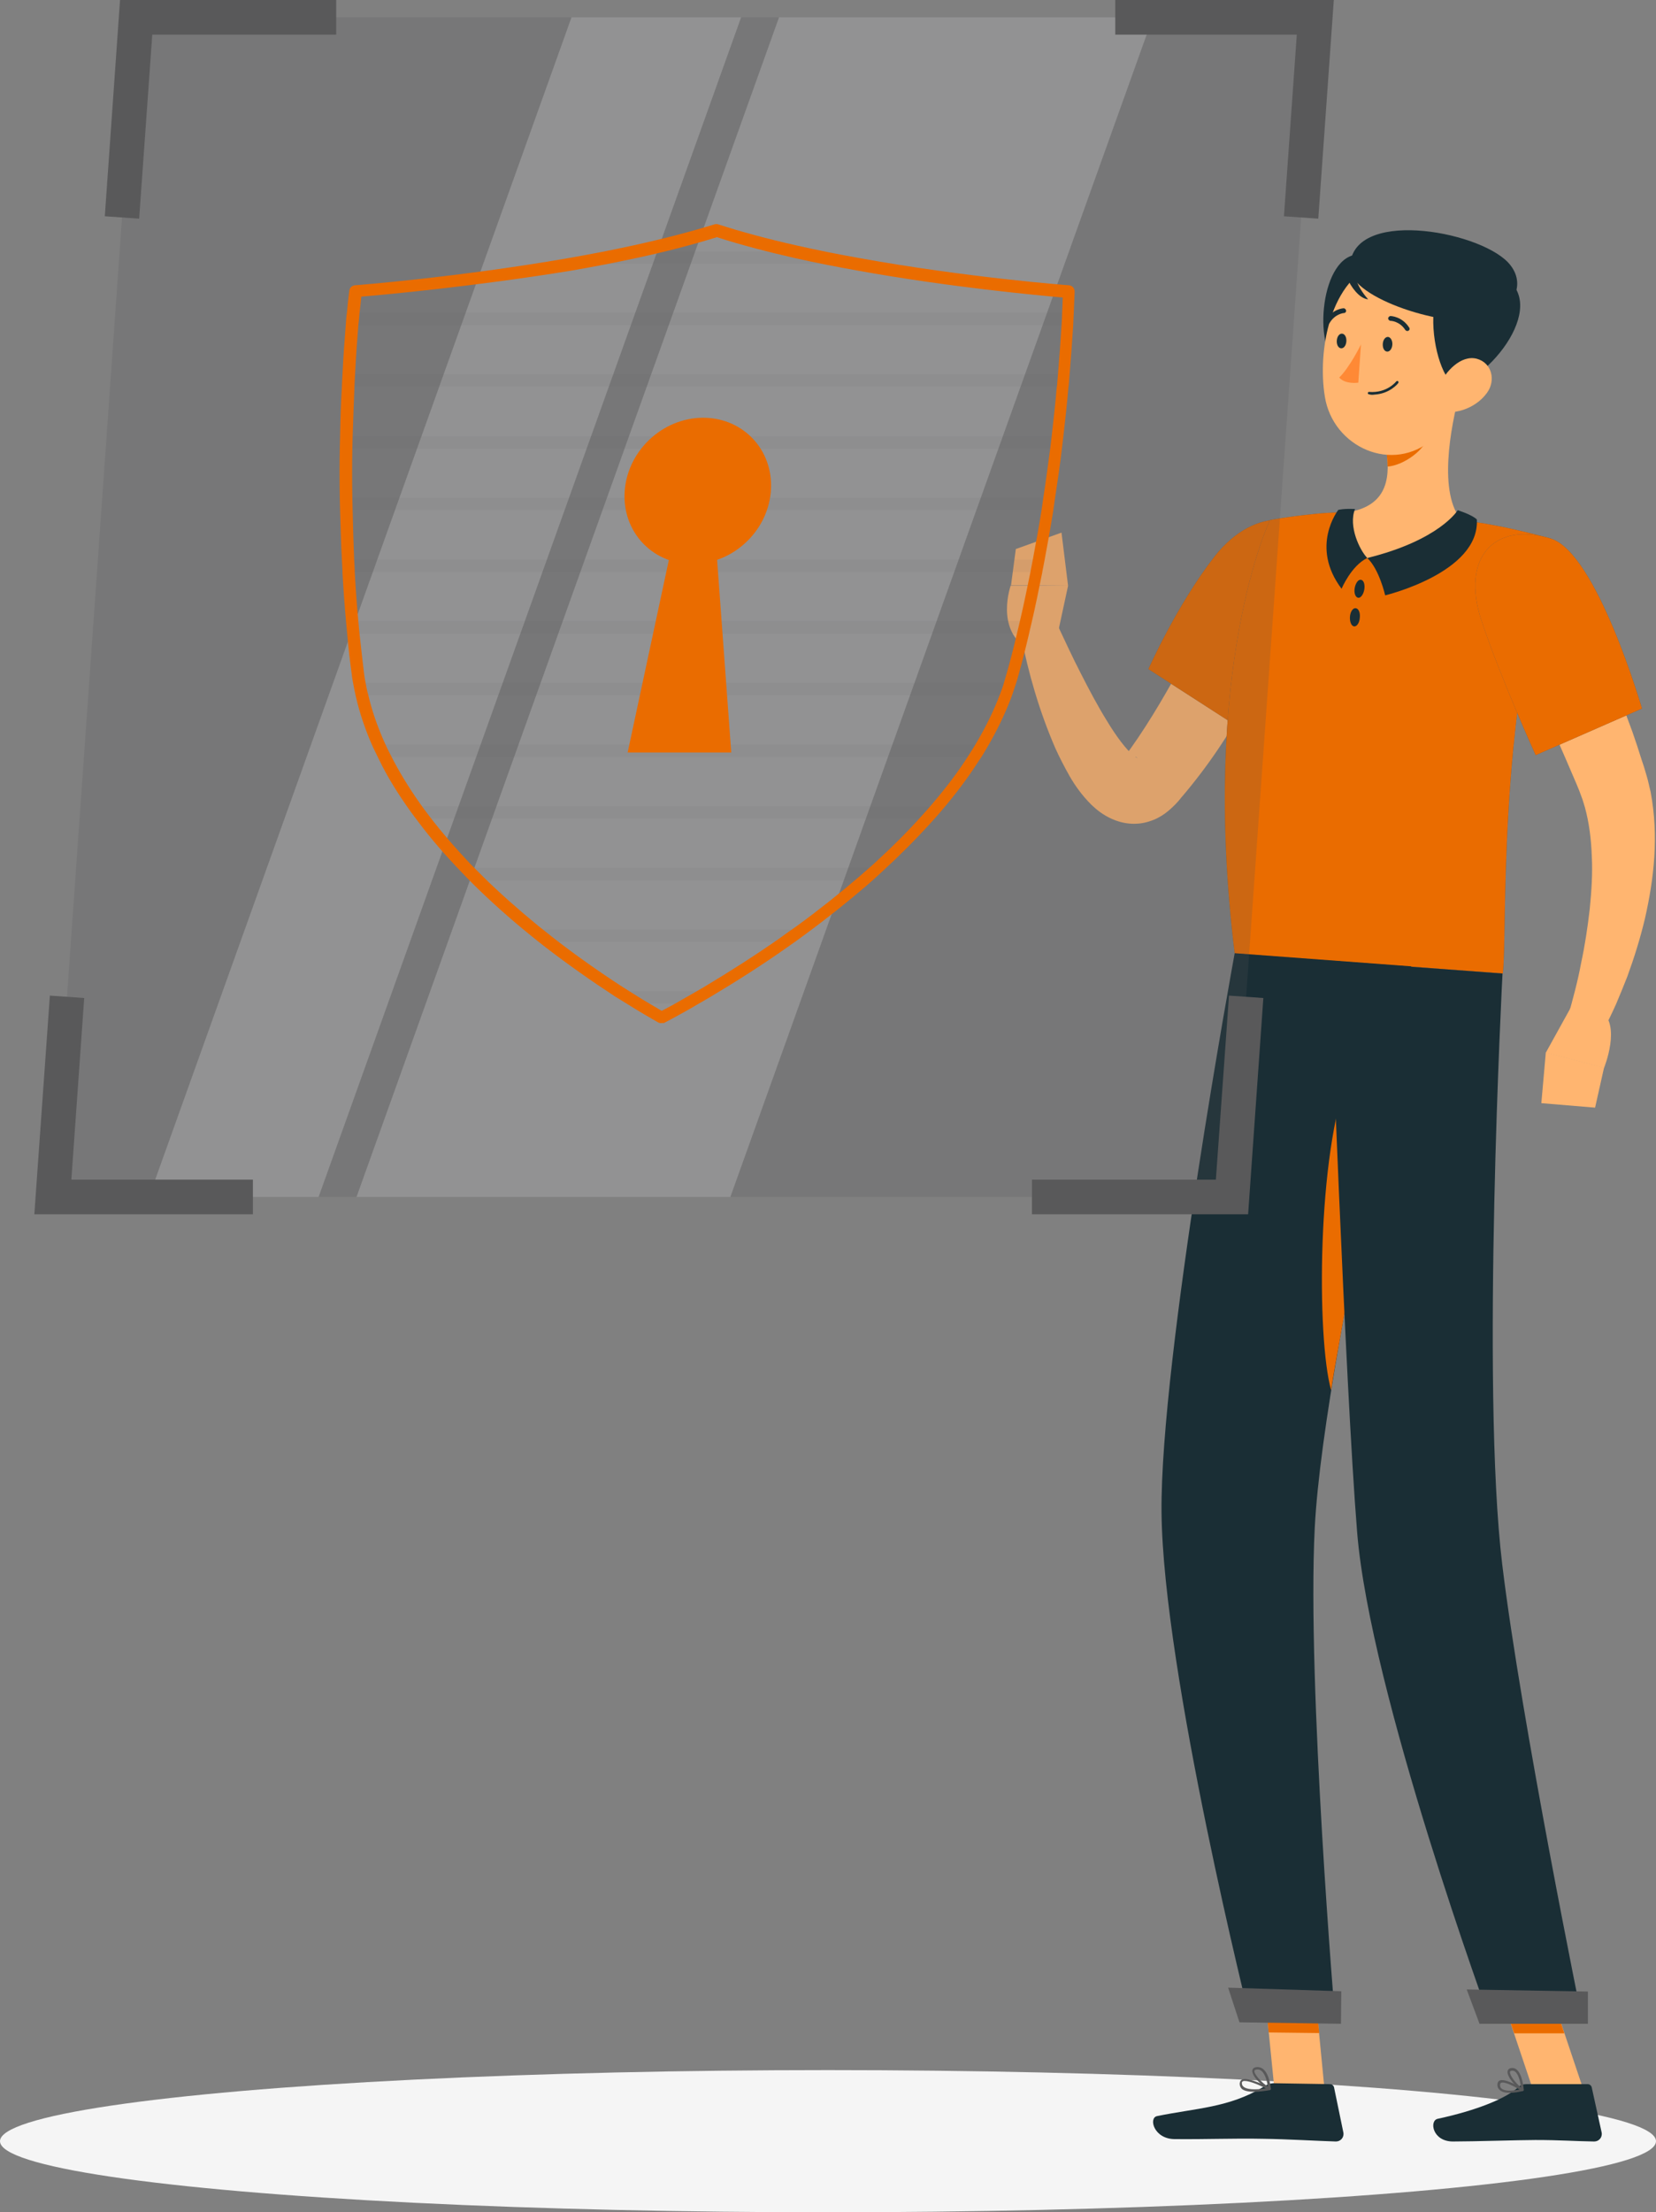 <?xml version="1.0" encoding="utf-8"?>
<!-- Generator: Adobe Illustrator 27.6.1, SVG Export Plug-In . SVG Version: 6.00 Build 0)  -->
<!DOCTYPE svg PUBLIC "-//W3C//DTD SVG 1.0//EN" "http://www.w3.org/TR/2001/REC-SVG-20010904/DTD/svg10.dtd">
<svg version="1.0" id="Layer_1" xmlns:x="http://ns.adobe.com/Extensibility/1.0/" xmlns:i="http://ns.adobe.com/AdobeIllustrator/10.0/" xmlns:graph="http://ns.adobe.com/Graphs/1.0/"
	 xmlns="http://www.w3.org/2000/svg" xmlns:xlink="http://www.w3.org/1999/xlink" x="0px" y="0px" viewBox="0 0 554.6 740.6"
	 enable-background="new 0 0 554.6 740.6" xml:space="preserve">
<rect x="0" y="0" width="554.6" height="740.6" fill="#808080" stroke="none"/>
<g>
	<ellipse id="_x3C_Path_x3E__74_" fill="#F5F5F5" cx="277.3" cy="716.8" rx="277.3" ry="23.8"/>
	<g>
		<polygon fill="#FFB570" points="443.6,699.6 426.8,699.3 422.9,660.2 439.8,660.5 		"/>
		<polygon fill="#FFB570" points="530.3,699.6 513.4,699.6 500.3,660.6 517.2,660.6 		"/>
		<path fill="#1A2E35" d="M511.2,697.7h20.5c0.7,0,1.3,0.5,1.4,1.2l3.3,15c0.3,1.6-0.9,3-2.5,3c-6.6-0.1-11.4-0.5-19.7-0.5
			c-5.1,0-20.6,0.5-27.6,0.5c-6.9,0-8-7-5.1-7.6c13-2.8,22.8-6.8,26.9-10.5C509.2,698,510.2,697.7,511.2,697.7z"/>
		<path fill="#1A2E35" d="M427,697.4l18.4,0.3c0.7,0,1.3,0.5,1.4,1.2l3.1,15c0.3,1.6-0.9,3-2.5,3c-6.6-0.2-16.2-0.8-24.5-0.9
			c-9.7-0.2-18.2,0.2-29.6,0.1c-6.9-0.1-8.7-7.1-5.8-7.7c13.2-2.7,24-2.8,35.5-9.7C424.1,697.9,425.5,697.3,427,697.4z"/>
		<path fill="#FFB570" d="M437.3,197.7c-5.4,12-11.2,23.3-17.8,34.6c-3.3,5.6-6.7,11.2-10.3,16.6c-3.6,5.5-7.6,10.9-11.9,16.1
			l-1.7,2l-0.8,1c-0.3,0.3-0.5,0.6-1.1,1.2c-2,2-4.6,4.5-8.9,5.8c-2.1,0.7-4.5,0.9-6.6,0.7c-2.2-0.2-4.1-0.8-5.7-1.5
			c-3.2-1.4-5.3-3.2-7-4.8c-3.3-3.3-5.5-6.5-7.3-9.6c-1.8-3.2-3.4-6.3-4.8-9.4c-5.4-12.5-8.9-24.8-11.5-37.7l12.1-3.8
			c2.6,5.5,5.2,11.2,8,16.6c2.8,5.5,5.6,10.8,8.7,15.8c1.5,2.5,3.1,4.9,4.7,7c1.6,2.1,3.3,4,4.6,4.9c0.6,0.5,1.1,0.6,0.8,0.4
			c-0.2-0.1-0.5-0.3-1.1-0.4c-0.6-0.1-1.4,0-2,0.1c-1.3,0.4-1.5,0.7-1.3,0.4l2.3-3.2c6.7-9.4,12.8-20.1,18.6-30.8
			c5.8-10.7,11.4-21.9,16.7-32.8L437.3,197.7z"/>
		<g>
			<path fill="#59595A" d="M444.3,187.2c4.5,15.4-27.4,57.6-27.4,57.6L384.6,224c0,0,9.5-21.5,22.3-37.9
				C420.2,169.3,439.3,170.2,444.3,187.2z"/>
			<path fill="#EA6C00" d="M444.3,187.2c4.5,15.4-27.4,57.6-27.4,57.6L384.6,224c0,0,9.5-21.5,22.3-37.9
				C420.2,169.3,439.3,170.2,444.3,187.2z"/>
		</g>
		<path fill="#EA6C00" d="M424.7,205.3c-6.6,2.8-16.4,18.8-21.5,30.6l13.7,8.8c0,0,12.3-16.2,20.6-32.2
			C433.1,207.8,428.2,203.8,424.7,205.3z"/>
		<path fill="#FFB570" d="M353.6,215.1l4.1-19l-19.2-0.1c0,0-5.1,14.3,5.2,20.9L353.6,215.1z"/>
		<polygon fill="#FFB570" points="355.5,178.3 340.2,183.8 338.6,195.9 357.7,196.1 		"/>
		<polygon fill="#EA6C00" points="422.9,660.2 424.9,680.4 441.8,680.6 439.8,660.5 		"/>
		<polygon fill="#EA6C00" points="517.2,660.6 500.3,660.6 507.1,680.7 523.9,680.7 		"/>
		<g>
			<path fill="#59595A" d="M519.4,180.3c-18.1,64-14.5,131.9-16.1,145.6c-13.2-1-62.8-4.7-89.8-6.7
				c-11.8-95.9,11.8-145.1,11.8-145.1s5.8-1.1,13.6-1.9c2.5-0.3,5.1-0.5,7.9-0.6c1.5-0.1,3.1-0.1,4.7-0.2
				c10.2-0.2,26.8,1.4,38.2,2.8c2.4,0.3,4.8,0.7,7.2,1c2.2,0.4,4.3,0.8,6.4,1.2C512.3,178.3,519.4,180.3,519.4,180.3z"/>
			<path fill="#EA6C00" d="M519.4,180.3c-18.1,64-14.5,131.9-16.1,145.6c-13.2-1-62.8-4.7-89.8-6.7
				c-11.8-95.9,11.8-145.1,11.8-145.1s5.8-1.1,13.6-1.9c2.5-0.3,5.1-0.5,7.9-0.6c1.5-0.1,3.1-0.1,4.7-0.2
				c10.2-0.2,26.8,1.4,38.2,2.8c2.4,0.3,4.8,0.7,7.2,1c2.2,0.4,4.3,0.8,6.4,1.2C512.3,178.3,519.4,180.3,519.4,180.3z"/>
		</g>
		<path fill="#EA6C00" d="M500.2,207.8c-1.6,6.2,0.2,34.4,6.7,41.4c0.9-9,2.1-18.5,3.6-28.1L500.2,207.8z"/>
		<path fill="#FFB570" d="M489,131c-3.3,12.1-7.4,34.4,0.6,43.3c-7.2,6.1-16.5,13.2-31.1,12.6c-14.6-0.6-11.3-10.4-7.1-15.4
			c13.9-2.3,14.3-12.4,12.7-22.2L489,131z"/>
		<path fill="#1A2E35" d="M488.2,170.8c0,0-6,10-30.3,16c4,3.7,6,12.5,6,12.5s31.7-7.6,30.7-25.4C493,172.3,488.2,170.8,488.2,170.8
			z"/>
		<path fill="#1A2E35" d="M449.3,197.1c0,0,3.2-7.7,8.6-10.3c-2.5-2.6-6.4-10.6-4.1-16.4c-3.8-0.2-5.6,0.3-5.6,0.3
			S438.6,182.9,449.3,197.1z"/>
		<path fill="#1A2E35" d="M456.9,197.4c-0.3,1.6-1.2,2.9-2.1,2.7c-0.9-0.2-1.4-1.6-1.1-3.3c0.3-1.6,1.2-2.9,2.1-2.7
			C456.7,194.2,457.2,195.7,456.9,197.4z"/>
		<path fill="#1A2E35" d="M455.4,206.8c-0.1,1.7-1,3-1.9,2.9s-1.5-1.5-1.4-3.2c0.1-1.7,1-3,1.9-2.9
			C455,203.7,455.6,205.1,455.4,206.8z"/>
		<path fill="#EA6C00" d="M478.8,138.5l-14.8,10.8c0.4,2.3,0.7,4.6,0.7,6.9c5.3-0.4,12.9-5.6,13.9-11
			C479.1,142.4,479.2,139.8,478.8,138.5z"/>
		<path fill="#1A2E35" d="M455.3,85.2c-13.1-0.3-15.7,31.3-7.2,36.9C456.5,127.6,479.8,85.7,455.3,85.2z"/>
		<path fill="#FFB570" d="M491.8,112.6c-2.3,16.6-2.7,26.4-11.8,34.3c-13.6,11.9-33.6,2.8-36.3-14.1c-2.5-15.2,1.6-39.7,18.4-45.1
			C478.7,82.3,494.1,96.1,491.8,112.6z"/>
		<path fill="#1A2E35" d="M489.5,128.8c-8.4,4.4-18.1-41.4,4.2-39C521.6,92.8,506.3,120,489.5,128.8z"/>
		<path fill="#1A2E35" d="M452.1,89.7c0,10.3,33.3,20.5,44.7,17c11.4-3.5,14.3-12.5,8.2-18.9C494.6,77,452.1,69.6,452.1,89.7z"/>
		<path fill="#1A2E35" d="M453.4,91.1c0,0,0.7,4.6,4.8,9.1c-3-0.2-5.9-4.4-6.9-6.9C450.4,90.9,453.4,91.1,453.4,91.1z"/>
		<path fill="#FFB570" d="M498,131.5c-2.6,3.6-6.7,5.7-10.4,6.3c-5.5,0.8-7.6-4.3-5.4-9.1c1.9-4.3,7.1-10,12.4-8.6
			C499.7,121.5,501,127.4,498,131.5z"/>
		<path fill="#1A2E35" d="M418.7,676.4l28.5,0.4c0,0-9.5-112.6-6.9-165.1c0.8-15.9,4-38.2,8.2-62.2c5.3-30.1,7.9-42.1,14.8-80.2
			c4.9-27.1,9.3-45.8,9.3-45.8l-59.1-4.4c0,0-25,135.8-24.5,187.2C389.5,559.9,418.7,676.4,418.7,676.4z"/>
		<path fill="#EA6C00" d="M451.7,359.6c-10.6,26.4-10.8,88.4-5.9,105.8c0.8-5.2,1.7-10.4,2.7-15.8c5.3-30.1,7.9-42.1,14.8-80.2
			c0.1-0.8,0.3-1.5,0.4-2.2C460,364,456,361.3,451.7,359.6z"/>
		<path fill="#1A2E35" d="M445.3,321.6c0,0,5.2,142,9.2,191.2c4.3,53.9,44.7,164,44.7,164H530c0,0-20.6-100.8-26.9-153.1
			c-7.2-59.6,0.1-197.8,0.1-197.8L445.3,321.6z"/>
		<polygon fill="#59595A" points="495.5,677.5 531.8,677.5 531.8,666.7 491.2,666 		"/>
		<polygon fill="#59595A" points="415.1,677 449.1,677.5 449.2,666.6 411.3,665.4 		"/>
		<path fill="#1A2E35" d="M466.3,115.4c-0.1,1.4-0.9,2.4-1.8,2.3c-0.9-0.1-1.5-1.2-1.4-2.6c0.1-1.4,0.9-2.4,1.8-2.3
			C465.7,112.9,466.4,114,466.3,115.4z"/>
		<path fill="#1A2E35" d="M450.9,114.3c-0.1,1.4-0.9,2.4-1.8,2.3c-0.9-0.1-1.5-1.2-1.4-2.6c0.1-1.4,0.9-2.4,1.8-2.3
			C450.4,111.8,451,112.9,450.9,114.3z"/>
		<path fill="#FF8935" d="M455.8,115.3c0,0-3.7,7.6-7.3,11.1c2.2,2.4,6.4,1.7,6.4,1.7L455.8,115.3z"/>
		<path fill="#1A2E35" d="M460.3,132.1c5.2-0.3,7.9-3.7,8-3.9c0.1-0.2,0.1-0.4-0.1-0.6c-0.2-0.1-0.4-0.1-0.6,0.1c0,0-3.1,4-9.1,3.5
			c-0.2,0-0.4,0.1-0.4,0.4c0,0.2,0.1,0.4,0.4,0.4C459.1,132.2,459.7,132.2,460.3,132.1z"/>
		<path fill="#1A2E35" d="M471.3,110.8c0.1,0,0.3,0,0.4-0.1c0.4-0.2,0.5-0.7,0.2-1.1c-2.4-3.7-6.1-3.8-6.2-3.8
			c-0.4,0-0.8,0.4-0.8,0.8c0,0.4,0.4,0.8,0.8,0.8l0,0c0.1,0,3,0.1,4.9,3C470.8,110.7,471.1,110.8,471.3,110.8z"/>
		<path fill="#1A2E35" d="M444.7,108.5c0.3,0,0.5-0.2,0.6-0.4c1.8-3,4.6-3.3,4.8-3.3c0.4,0,0.8-0.4,0.7-0.8c0-0.4-0.4-0.8-0.8-0.8
			c-0.2,0-3.8,0.2-6,4.1c-0.2,0.4-0.1,0.9,0.3,1.1C444.4,108.5,444.6,108.5,444.7,108.5z"/>
		<g>
			<path fill="#59595A" d="M505.6,700.6c1.6,0,3.2-0.3,4.4-0.6c0.2,0,0.3-0.2,0.3-0.3c0-0.2,0-0.3-0.2-0.4c-0.6-0.4-6-3.7-7.9-2.8
				c-0.3,0.1-0.6,0.5-0.7,1.1c-0.1,0.9,0.2,1.6,0.8,2.1C503.1,700.4,504.3,700.6,505.6,700.6z M508.9,699.5c-2.9,0.6-5.1,0.5-6-0.3
				c-0.4-0.3-0.6-0.8-0.5-1.4c0-0.3,0.1-0.4,0.3-0.5C503.6,696.7,506.7,698.2,508.9,699.5z"/>
			<path fill="#59595A" d="M509.9,700c0.1,0,0.2,0,0.2-0.1c0.1-0.1,0.2-0.2,0.2-0.4c0-0.2-0.4-5.1-2.4-6.7c-0.5-0.4-1.1-0.6-1.7-0.5
				c0,0,0,0,0,0c-1,0.1-1.2,0.7-1.3,1c-0.4,1.9,3,5.6,4.8,6.5C509.8,700,509.9,700,509.9,700z M506.5,693.2c0.3,0,0.6,0.1,0.9,0.3
				c1.3,1,1.8,3.9,2,5.3c-1.7-1.3-3.9-4.1-3.7-5.2c0-0.1,0.1-0.3,0.6-0.4l0,0C506.4,693.2,506.5,693.2,506.5,693.2z"/>
			<path fill="#59595A" d="M425.3,699.7c0.1,0,0.2-0.2,0.3-0.3c0-0.2-0.1-0.3-0.2-0.4c-0.8-0.4-7.5-3.9-9.5-2.8
				c-0.4,0.2-0.6,0.6-0.7,1.1v0c-0.1,0.8,0.2,1.5,0.7,2C417.7,700.8,422.5,700.2,425.3,699.7C425.2,699.7,425.2,699.7,425.3,699.7z
				 M416.3,696.7c1.3-0.4,4.9,1,7.6,2.4c-3.7,0.6-6.5,0.4-7.5-0.6c-0.4-0.3-0.5-0.8-0.5-1.3c0-0.2,0.1-0.3,0.3-0.4
				C416.2,696.8,416.3,696.7,416.3,696.7z"/>
			<path fill="#59595A" d="M425.3,699.7c0,0,0.1,0,0.1-0.1c0.1-0.1,0.2-0.2,0.2-0.4c0-0.2-0.4-4.7-2.5-6.5c-0.6-0.5-1.4-0.8-2.2-0.7
				l0,0c-1.1,0.1-1.4,0.6-1.5,1.1c-0.3,1.9,3.6,5.6,5.7,6.5C425.1,699.7,425.2,699.7,425.3,699.7z M420.5,692.9
				c0.1,0,0.2-0.1,0.4-0.1l0,0c0.6-0.1,1.1,0.1,1.6,0.5c1.4,1.2,1.9,3.9,2.1,5.2c-2.1-1.3-4.7-4.2-4.5-5.3
				C420.1,693.2,420.2,693,420.5,692.9z M420.9,692.4L420.9,692.4L420.9,692.4z"/>
		</g>
		<g>
			<path fill="#FFB570" d="M523.7,190.8c5.9,11.8,11.1,23.6,16,35.8c2.5,6.1,4.7,12.2,7,18.4c1.1,3.1,2.1,6.2,3.1,9.4l0.8,2.4
				l0.8,2.7c0.6,1.9,0.9,3.7,1.4,5.6c2.8,15,1.1,29.1-1.9,42.4c-1.6,6.7-3.6,13.1-5.9,19.4c-1.2,3.1-2.5,6.2-3.8,9.3
				c-1.4,3.1-2.8,6-4.5,9.2l-11.6-5c1.6-5.7,3.3-11.9,4.4-17.9c1.3-6,2.2-12.1,2.9-18.1c0.6-6,1-12,0.7-17.7
				c-0.2-5.8-0.9-11.3-2.3-16.4c-0.4-1.2-0.7-2.5-1.2-3.7c-0.2-0.6-0.4-1.1-0.7-1.9l-0.9-2.2c-1.2-2.9-2.5-5.7-3.7-8.6
				c-2.5-5.8-5.1-11.5-7.7-17.3L500.7,202L523.7,190.8z"/>
			<g>
				<path fill="#59595A" d="M519.4,180.3c15.4,4.8,30.5,56.9,30.5,56.9l-35.6,15.6c0,0-11.5-25.2-18.1-44.9
					C489,186.4,500.8,174.5,519.4,180.3z"/>
				<path fill="#EA6C00" d="M519.4,180.3c15.4,4.8,30.5,56.9,30.5,56.9l-35.6,15.6c0,0-11.5-25.2-18.1-44.9
					C489,186.4,500.8,174.5,519.4,180.3z"/>
			</g>
			<path fill="#FFB570" d="M526,337.4l-8.3,15l19.5,5.1c0,0,5.9-14.5-1.1-19.1L526,337.4z"/>
			<polygon fill="#FFB570" points="516.2,369.3 534.2,370.8 537.2,357.4 517.7,352.3 			"/>
		</g>
	</g>
	<g>
		<polygon opacity="0.2" fill="#59595A" points="412.6,400.7 17.7,400.7 45.6,5.8 440.5,5.8 		"/>
		<polygon opacity="0.2" fill="#FFFFFF" points="106.7,400.7 49.9,400.7 191.4,5.8 248.2,5.8 		"/>
		<polygon opacity="0.2" fill="#FFFFFF" points="244.6,400.7 119.4,400.7 260.9,5.8 386.1,5.8 		"/>
		<g>
			<polygon fill="#59595A" points="46.6,73.2 35.1,72.4 40.2,0 112.6,0 112.6,11.6 51,11.6 			"/>
			<polygon fill="#59595A" points="84.7,406.5 11.5,406.5 16.7,333.3 28.2,334.1 23.9,394.9 84.7,394.9 			"/>
			<polygon fill="#59595A" points="441.5,73.2 430,72.4 434.3,11.6 373.5,11.6 373.5,0 446.7,0 			"/>
			<polygon fill="#59595A" points="418,406.5 345.6,406.5 345.6,394.9 407.2,394.9 411.6,333.3 423.1,334.1 			"/>
		</g>
		<g opacity="0.3">
			<g opacity="0.2">
				<path fill="#59595A" d="M287.4,88.3h-96.7c7.2-1.3,14.4-2.7,21.6-4.2h54.1C273.4,85.6,280.5,87,287.4,88.3z"/>
				<path fill="#59595A" d="M357.3,108.9H118c0.1-1.6,0.2-3,0.4-4.2h239.2C357.5,105.9,357.4,107.3,357.3,108.9z"/>
				<path fill="#59595A" d="M356.1,125.3c-0.1,1.4-0.2,2.8-0.4,4.2H116.7c0.1-1.5,0.1-2.9,0.2-4.2H356.1z"/>
				<path fill="#59595A" d="M354,146c-0.2,1.4-0.3,2.8-0.5,4.2H116c0-1.4,0.1-2.8,0.1-4.2H354z"/>
				<path fill="#59595A" d="M351.2,166.6c-0.2,1.4-0.4,2.8-0.6,4.2H116c0-1.4,0-2.8-0.1-4.2H351.2z"/>
				<path fill="#59595A" d="M347.7,187.3c-0.3,1.4-0.5,2.8-0.8,4.2H116.8c-0.1-1.4-0.2-2.8-0.2-4.2H347.7z"/>
				<path fill="#59595A" d="M343.4,207.9c-0.3,1.4-0.7,2.8-1,4.2h-224c-0.1-1.4-0.3-2.8-0.4-4.2H343.4z"/>
				<path fill="#59595A" d="M338,228.6c-0.4,1.4-0.9,2.8-1.5,4.2H121.3c-0.3-1.4-0.6-2.8-0.9-4.2H338z"/>
				<path fill="#59595A" d="M328.6,249.2c-0.8,1.4-1.7,2.8-2.6,4.2H128.9c-0.7-1.4-1.4-2.8-2-4.2H328.6z"/>
				<path fill="#59595A" d="M313.7,269.9c-1.2,1.4-2.4,2.8-3.7,4.2H142c-1.1-1.4-2.1-2.8-3.1-4.2H313.7z"/>
				<path fill="#59595A" d="M293.5,290.5c-1.6,1.4-3.2,2.9-4.8,4.2H160.3c-1.4-1.4-2.8-2.8-4.2-4.2H293.5z"/>
				<path fill="#59595A" d="M268,311.2c-2,1.5-4,2.9-5.9,4.2h-78c-1.8-1.4-3.5-2.8-5.3-4.2H268z"/>
				<path fill="#59595A" d="M236.7,331.8c-2.8,1.6-5.2,3-7.3,4.2h-15.4c-1.9-1.2-4.2-2.6-6.7-4.2H236.7z"/>
			</g>
		</g>
	</g>
	<path fill="#EA6C00" d="M221.3,342.5c-0.3,0-0.7-0.1-1-0.3c-0.1-0.1-2.9-1.6-7.5-4.4c-1.9-1.2-4.2-2.6-6.8-4.2
		c-8.1-5.3-15.9-10.8-23.3-16.5c-1.8-1.4-3.6-2.8-5.4-4.3c-6.8-5.5-13-11.1-18.5-16.5c-1.4-1.4-2.8-2.8-4.2-4.3
		c-5.3-5.5-10.1-11-14.3-16.6c-1.1-1.4-2.1-2.8-3.2-4.3c-3.9-5.5-7.4-11.1-10.1-16.7c-0.7-1.4-1.4-2.9-2.1-4.3
		c-2.5-5.6-4.4-11.2-5.7-16.8c-0.3-1.3-0.6-2.8-0.9-4.4c-0.2-1.1-0.4-2.1-0.5-3.2c-0.6-4.3-1.1-8.6-1.5-13.3
		c-0.1-1.4-0.3-2.8-0.4-4.2c-0.5-5.5-0.9-11.1-1.2-16.5l0-0.6c-0.1-1.2-0.1-2.5-0.2-3.7c-0.3-5.4-0.4-10.9-0.6-16.5l-0.1-4.2
		c-0.1-5.9-0.1-11.4,0-16.5c0-1.4,0.1-2.8,0.1-4.2c0.1-6.1,0.3-11.6,0.6-16.5l0-0.3c0.1-1.4,0.1-2.7,0.2-3.9
		c0.3-6,0.7-11.7,1.1-16.5c0.1-1.6,0.2-3,0.4-4.2c0.4-4.7,0.8-7.3,0.8-7.3c0.1-1,0.9-1.7,1.9-1.8c0.3,0,34.8-2.7,71.5-9.1
		c7.4-1.3,14.7-2.7,21.5-4.2c10.1-2.2,19.3-4.6,27.4-7.1c0.4-0.1,0.8-0.1,1.2,0c7.7,2.5,16.6,4.9,26.4,7.1
		c6.6,1.5,13.6,2.9,20.9,4.2c35.8,6.5,69.8,9.1,70.2,9.1c1.1,0.1,1.9,1,1.9,2.1c0,0-0.1,2.6-0.3,7.3c-0.1,1.3-0.1,2.7-0.2,4.2
		c-0.3,4.8-0.7,10.5-1.2,16.5c-0.1,1.2-0.2,2.4-0.3,3.6l-0.1,0.6c-0.4,4.9-1,10.4-1.7,16.5c-0.2,1.4-0.3,2.8-0.5,4.2
		c-0.6,5.1-1.4,10.6-2.3,16.5l-0.6,4.2c-0.9,5.6-1.9,11.2-2.9,16.5c-0.2,1.2-0.5,2.4-0.7,3.6l-0.1,0.6c-1.1,5.4-2.2,11-3.5,16.5
		c-0.3,1.4-0.7,2.8-1,4.3c-1.1,4.7-2.2,9-3.4,13.3c-0.3,1.1-0.6,2.2-1,3.3c-0.5,1.6-1,3-1.5,4.4c-2.1,5.5-4.8,11.1-8.1,16.7
		c-0.8,1.4-1.7,2.9-2.7,4.3c-3.5,5.5-7.7,11.1-12.4,16.6c-1.2,1.4-2.5,2.9-3.8,4.3c-5,5.5-10.6,11.1-16.6,16.6
		c-1.6,1.5-3.2,2.9-4.8,4.3c-6.3,5.4-13.3,11-20.8,16.5c-2,1.5-4,2.9-6,4.3c-8.1,5.7-16.7,11.2-25.6,16.5c-2.8,1.6-5.3,3.1-7.4,4.3
		c-5,2.8-7.9,4.3-8.1,4.4C222,342.4,221.6,342.5,221.3,342.5z M121,99.3c-0.1,1.2-0.3,3.1-0.6,5.6c-0.1,1.2-0.2,2.6-0.4,4.1
		c-0.4,4.9-0.8,10.5-1.1,16.5c-0.1,1.3-0.1,2.6-0.2,3.9l0,0.3c-0.2,4.8-0.4,10.3-0.6,16.4c0,1.4-0.1,2.8-0.1,4.2
		c-0.1,5-0.1,10.5,0,16.4l0.1,4.2c0.1,5.5,0.3,11,0.5,16.3c0.1,1.2,0.1,2.4,0.2,3.7l0,0.6c0.3,5.4,0.7,10.9,1.2,16.4
		c0.1,1.4,0.3,2.8,0.4,4.2c0.5,4.7,1,9,1.5,13.2c0.1,1,0.3,2.1,0.5,3.1c0.3,1.5,0.5,2.9,0.9,4.1c1.2,5.3,3.1,10.7,5.5,16.1
		c0.6,1.4,1.3,2.8,2,4.1c2.7,5.4,6,10.8,9.8,16.2c1,1.4,2,2.8,3.1,4.2c4.1,5.4,8.9,10.9,14,16.3c1.4,1.4,2.8,2.8,4.2,4.2
		c5.5,5.4,11.6,10.8,18.3,16.3c1.8,1.4,3.5,2.8,5.3,4.2c7.2,5.6,15,11.1,23,16.3c2.5,1.6,4.8,3,6.7,4.2c3,1.8,5.2,3.1,6.4,3.8
		c1.3-0.7,3.7-1.9,6.9-3.8c2.1-1.2,4.6-2.6,7.3-4.2c8.7-5.2,17.3-10.7,25.3-16.3c1.9-1.4,3.9-2.8,5.9-4.2
		c7.4-5.4,14.3-10.9,20.6-16.3c1.6-1.4,3.2-2.8,4.8-4.2c5.9-5.4,11.4-10.8,16.3-16.3c1.3-1.4,2.5-2.8,3.7-4.2
		c4.6-5.4,8.7-10.8,12.1-16.2c0.9-1.4,1.8-2.8,2.6-4.2c3.2-5.4,5.8-10.8,7.8-16.1c0.5-1.3,1-2.6,1.4-4.1c0.3-1,0.6-2.1,0.9-3.1
		c1.2-4.2,2.3-8.5,3.4-13.2c0.3-1.4,0.7-2.8,1-4.2c1.3-5.5,2.4-11,3.5-16.3l0.1-0.6c0.2-1.2,0.5-2.4,0.7-3.6c1-5.3,2-10.8,2.9-16.4
		l0.6-4.2c0.9-5.8,1.6-11.3,2.3-16.4c0.2-1.4,0.3-2.8,0.5-4.2c0.7-6.1,1.3-11.6,1.7-16.4l0.1-0.6c0.1-1.2,0.2-2.4,0.3-3.6
		c0,0,0,0,0,0c0.5-5.9,0.9-11.6,1.2-16.4c0.1-1.6,0.2-3,0.2-4.2c0.1-2.3,0.2-4.1,0.2-5.3c-7.8-0.7-37.6-3.4-68.6-9
		c-7.3-1.3-14.4-2.7-21.1-4.2c-9.6-2.2-18.4-4.5-26.1-7c-8.1,2.5-17.2,4.9-27.1,7c-6.9,1.5-14.2,2.9-21.7,4.2
		C158.9,95.9,128.4,98.7,121,99.3z"/>
	<g>
		
			<ellipse transform="matrix(0.719 -0.695 0.695 0.719 -48.662 208.48)" fill="#EA6C00" cx="233.7" cy="164.5" rx="25.4" ry="23.6"/>
		<polygon fill="#EA6C00" points="239.1,173 233.1,173 227.1,173 210.2,251.9 244.9,251.9 		"/>
	</g>
</g>
</svg>
